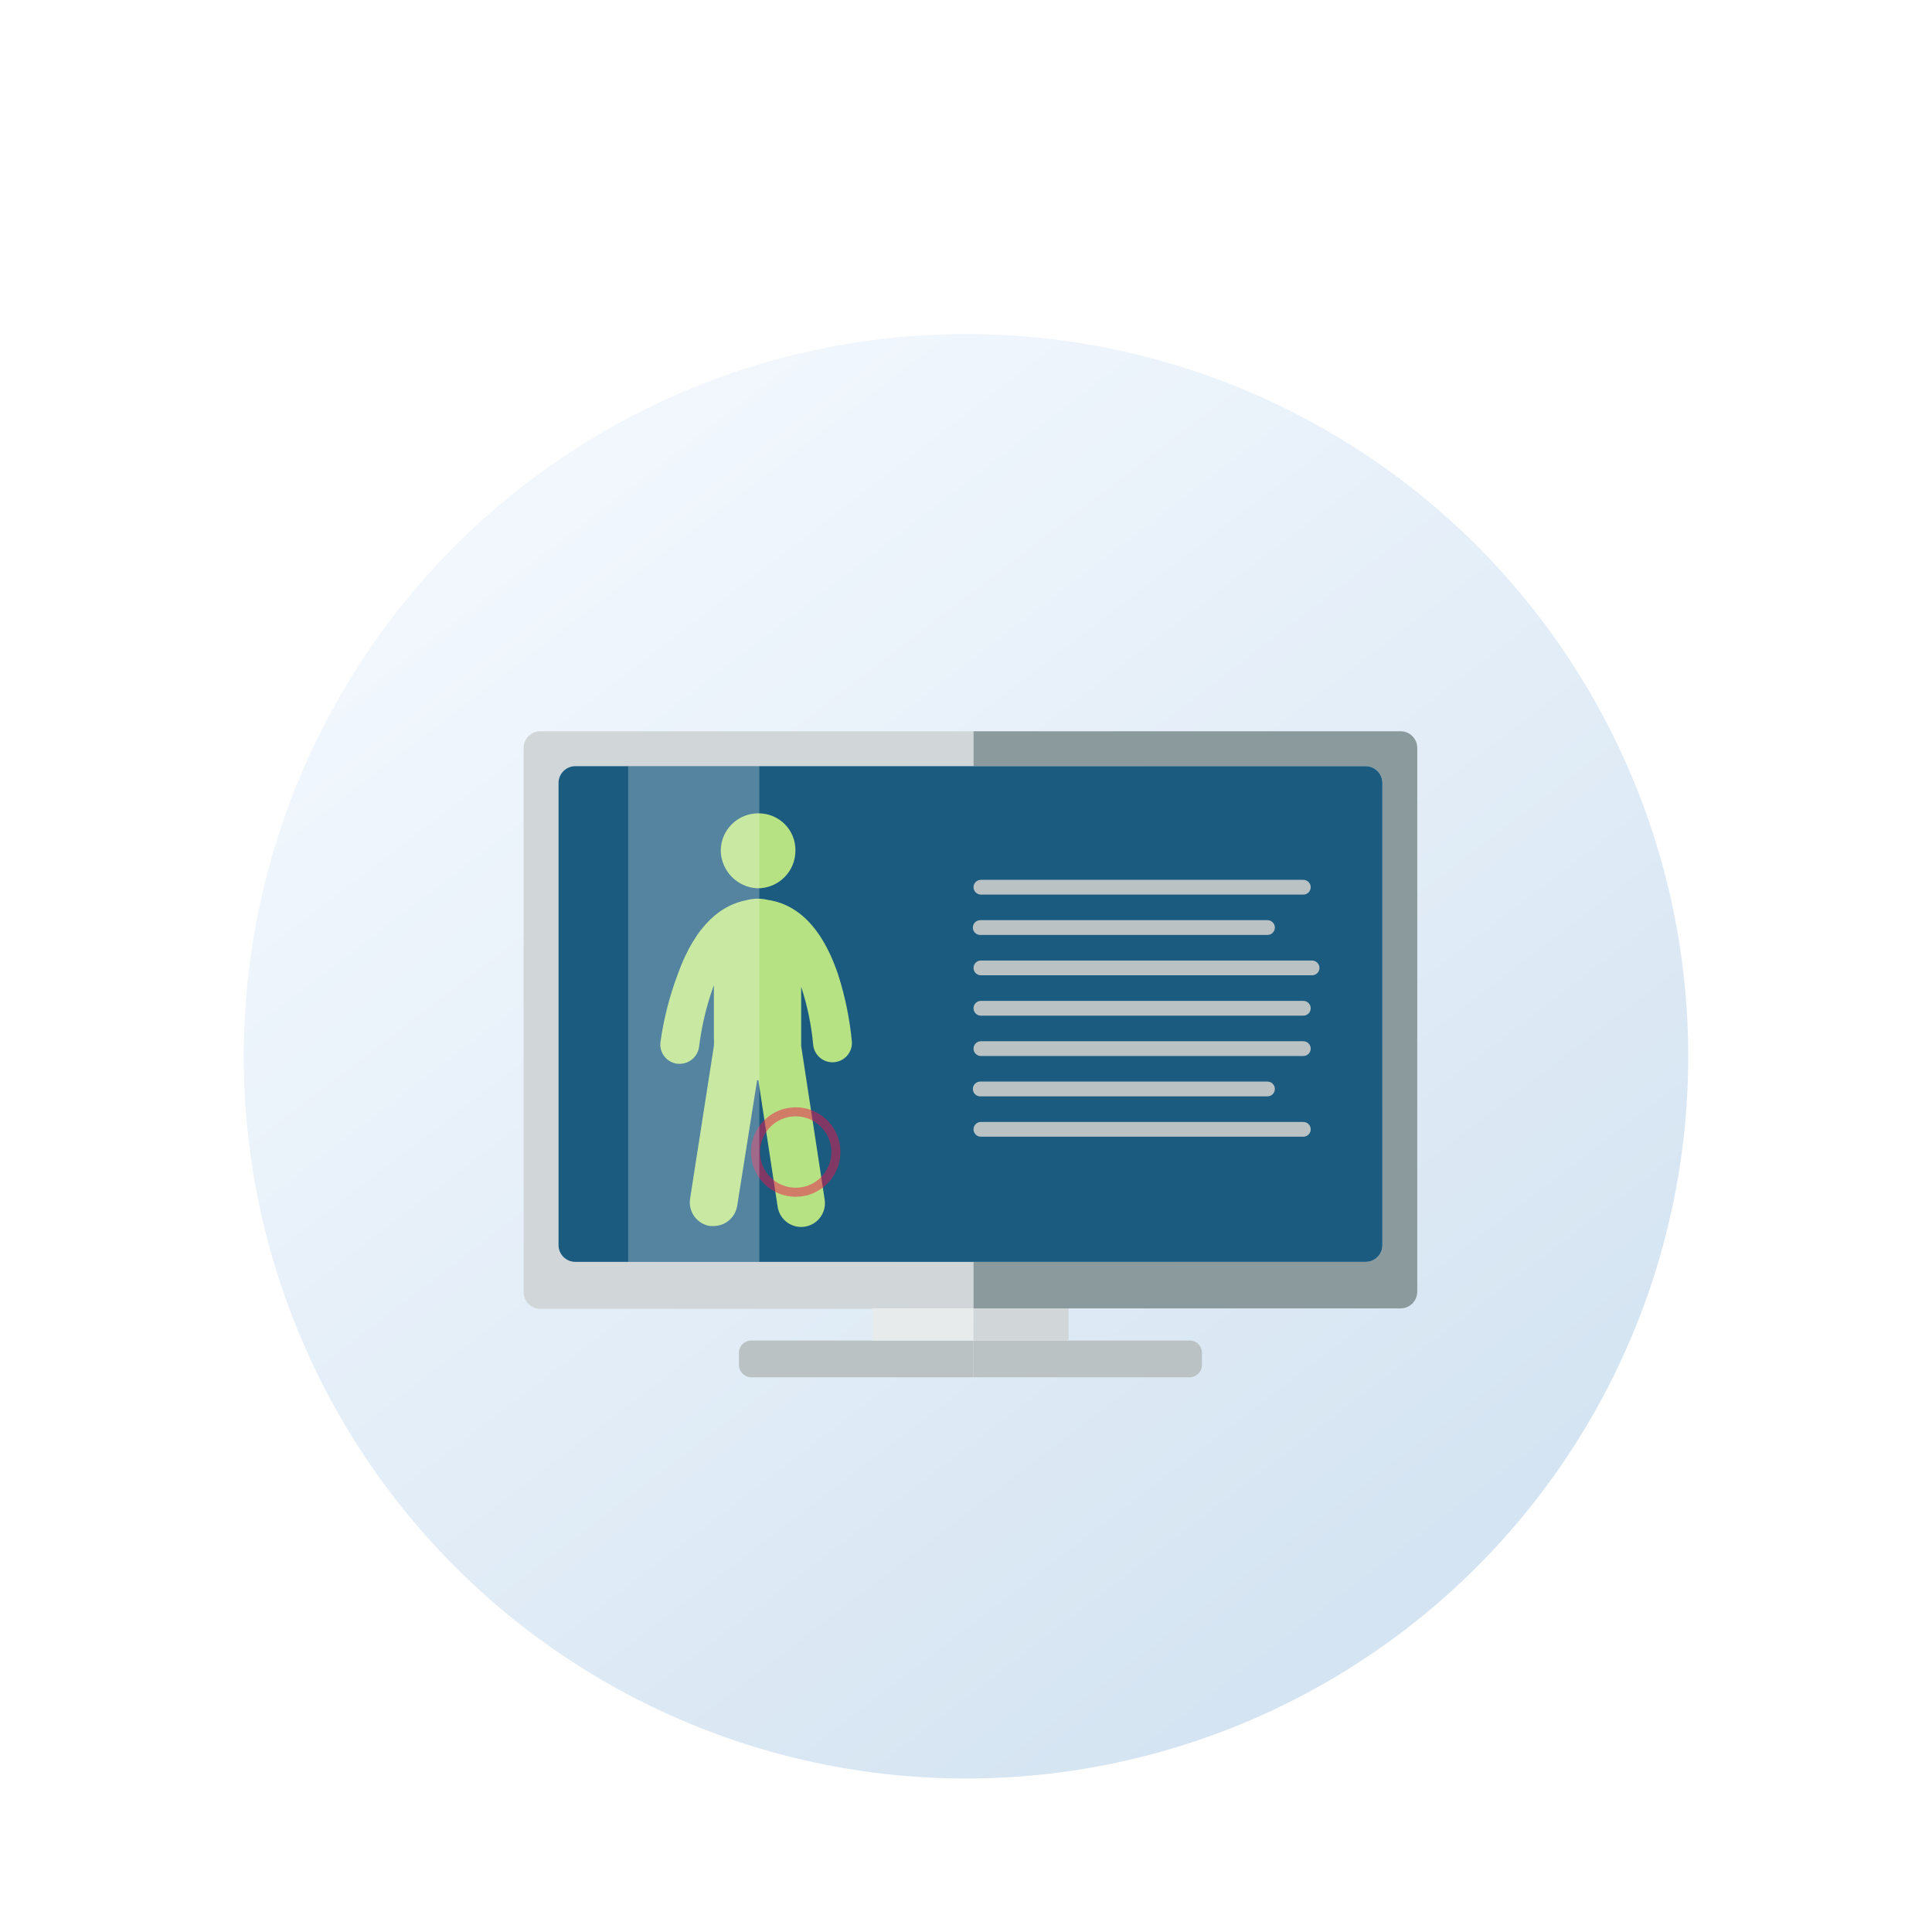 <?xml version="1.0" encoding="UTF-8"?>
<svg width="214px" height="214px" viewBox="0 0 214 214" version="1.1" xmlns="http://www.w3.org/2000/svg" xmlns:xlink="http://www.w3.org/1999/xlink">
    <title>1.1-slowing</title>
    <defs>
        <filter x="-22.8%" y="-22.8%" width="145.6%" height="145.6%" filterUnits="objectBoundingBox" id="filter-1">
            <feOffset dx="0" dy="10" in="SourceAlpha" result="shadowOffsetOuter1"></feOffset>
            <feGaussianBlur stdDeviation="4.5" in="shadowOffsetOuter1" result="shadowBlurOuter1"></feGaussianBlur>
            <feColorMatrix values="0 0 0 0 0   0 0 0 0 0   0 0 0 0 0  0 0 0 0.18 0" type="matrix" in="shadowBlurOuter1" result="shadowMatrixOuter1"></feColorMatrix>
            <feMerge>
                <feMergeNode in="shadowMatrixOuter1"></feMergeNode>
                <feMergeNode in="SourceGraphic"></feMergeNode>
            </feMerge>
        </filter>
        <linearGradient x1="88.141%" y1="100%" x2="11.714%" y2="0%" id="linearGradient-2">
            <stop stop-color="#D0E1F0" offset="0%"></stop>
            <stop stop-color="#F6FAFF" offset="100%"></stop>
        </linearGradient>
        <circle id="path-3" cx="80" cy="80" r="80"></circle>
    </defs>
    <g id="1.0---Treating" stroke="none" stroke-width="1" fill="none" fill-rule="evenodd">
        <g id="1.1-why-desk" transform="translate(-327, -1640)">
            <g id="1.1-slowing" filter="url(#filter-1)" transform="translate(354, 1667)">
                <mask id="mask-4" fill="white">
                    <use xlink:href="#path-3"></use>
                </mask>
                <use id="Mask" fill="url(#linearGradient-2)" xlink:href="#path-3"></use>
                <g id="Slowing_the_progression2" mask="url(#mask-4)">
                    <g transform="translate(31, 44)">
                        <path d="M49.833,58.773 L5.727,58.773 C4.704,58.773 3.872,57.948 3.864,56.924 L3.864,5.727 C3.864,4.698 4.698,3.864 5.727,3.864 L49.833,3.864 L49.833,0 L1.848,0 C0.828,0 0,0.828 0,1.848 L0,62.121 C0,63.142 0.828,63.97 1.848,63.97 L49.833,63.97 L49.833,58.773 Z" id="Path" stroke="none" fill="#D1D6D8" fill-rule="nonzero"></path>
                        <path d="M97.136,0 L49.833,0 L49.833,3.864 L93.273,3.864 C94.296,3.872 95.121,4.704 95.121,5.727 L95.121,56.924 C95.121,57.945 94.294,58.773 93.273,58.773 L49.833,58.773 L49.833,63.924 L97.136,63.924 C98.14,63.924 98.96,63.124 98.985,62.121 L98.985,1.848 C98.985,0.828 98.157,0 97.136,0 Z" id="Path" stroke="none" fill="#8B9A9D" fill-rule="nonzero"></path>
                        <path d="M93.273,3.864 L5.727,3.864 C4.698,3.864 3.864,4.698 3.864,5.727 L3.864,56.924 C3.872,57.948 4.704,58.773 5.727,58.773 L93.273,58.773 C94.294,58.773 95.121,57.945 95.121,56.924 L95.121,5.727 C95.121,4.704 94.296,3.872 93.273,3.864 Z" id="Path" stroke="none" fill="#1B5B7F" fill-rule="nonzero"></path>
                        <path d="M49.833,71.561 L73.758,71.561 C74.519,71.561 75.136,70.943 75.136,70.182 L75.136,68.848 C75.136,68.484 74.991,68.135 74.732,67.879 C74.473,67.623 74.122,67.481 73.758,67.485 L49.833,67.485 L49.833,71.561 Z" id="Path" stroke="none" fill="#BAC2C4" fill-rule="nonzero"></path>
                        <path d="M38.621,67.485 L25.227,67.485 C24.863,67.481 24.512,67.623 24.253,67.879 C23.994,68.135 23.848,68.484 23.848,68.848 L23.848,70.182 C23.848,70.943 24.466,71.561 25.227,71.561 L49.833,71.561 L49.833,67.485 L38.621,67.485 Z" id="Path" stroke="none" fill="#BAC2C4" fill-rule="nonzero"></path>
                        <rect id="Rectangle" stroke="none" fill="#E8EBEB" fill-rule="nonzero" x="38.621" y="63.924" width="11.197" height="3.561"></rect>
                        <rect id="Rectangle" stroke="none" fill="#D1D6D8" fill-rule="nonzero" x="49.833" y="63.924" width="10.53" height="3.561"></rect>
                        <path d="M86.364,18.091 L50.652,18.091 C50.2,18.091 49.833,17.725 49.833,17.273 C49.833,16.821 50.2,16.455 50.652,16.455 L86.364,16.455 C86.816,16.455 87.182,16.821 87.182,17.273 C87.182,17.725 86.816,18.091 86.364,18.091 Z" id="Path" stroke="none" fill="#BAC2C4" fill-rule="nonzero"></path>
                        <path d="M82.394,22.561 L50.576,22.561 C50.124,22.561 49.758,22.194 49.758,21.742 C49.758,21.291 50.124,20.924 50.576,20.924 L82.394,20.924 C82.846,20.924 83.212,21.291 83.212,21.742 C83.212,22.194 82.846,22.561 82.394,22.561 Z" id="Path" stroke="none" fill="#BAC2C4" fill-rule="nonzero"></path>
                        <path d="M87.333,27.03 L50.652,27.03 C50.2,27.03 49.833,26.664 49.833,26.212 C49.833,25.76 50.2,25.394 50.652,25.394 L87.333,25.394 C87.785,25.394 88.152,25.76 88.152,26.212 C88.152,26.664 87.785,27.03 87.333,27.03 L87.333,27.03 Z" id="Path" stroke="none" fill="#BAC2C4" fill-rule="nonzero"></path>
                        <path d="M86.364,31.5 L50.652,31.5 C50.359,31.5 50.089,31.344 49.943,31.091 C49.797,30.838 49.797,30.526 49.943,30.273 C50.089,30.02 50.359,29.864 50.652,29.864 L86.364,29.864 C86.656,29.864 86.926,30.02 87.072,30.273 C87.218,30.526 87.218,30.838 87.072,31.091 C86.926,31.344 86.656,31.5 86.364,31.5 L86.364,31.5 Z" id="Path" stroke="none" fill="#BAC2C4" fill-rule="nonzero"></path>
                        <path d="M86.364,35.97 L50.652,35.97 C50.2,35.97 49.833,35.603 49.833,35.152 C49.833,34.7 50.2,34.333 50.652,34.333 L86.364,34.333 C86.816,34.333 87.182,34.7 87.182,35.152 C87.182,35.603 86.816,35.97 86.364,35.97 L86.364,35.97 Z" id="Path" stroke="none" fill="#BAC2C4" fill-rule="nonzero"></path>
                        <path d="M82.394,40.439 L50.576,40.439 C50.124,40.439 49.758,40.073 49.758,39.621 C49.758,39.169 50.124,38.803 50.576,38.803 L82.394,38.803 C82.846,38.803 83.212,39.169 83.212,39.621 C83.212,40.073 82.846,40.439 82.394,40.439 L82.394,40.439 Z" id="Path" stroke="none" fill="#BAC2C4" fill-rule="nonzero"></path>
                        <path d="M86.364,44.909 L50.652,44.909 C50.2,44.909 49.833,44.543 49.833,44.091 C49.833,43.639 50.2,43.273 50.652,43.273 L86.364,43.273 C86.816,43.273 87.182,43.639 87.182,44.091 C87.182,44.308 87.096,44.516 86.942,44.669 C86.789,44.823 86.581,44.909 86.364,44.909 Z" id="Path" stroke="none" fill="#BAC2C4" fill-rule="nonzero"></path>
                        <path d="M36.364,34.439 C36.13,31.907 35.622,29.408 34.848,26.985 C32.818,20.924 29.682,19.061 27.076,18.682 C26.704,18.59 26.322,18.544 25.939,18.545 L25.939,18.545 C25.494,18.544 25.05,18.605 24.621,18.727 C22.106,19.212 19.121,21.167 17.045,26.985 C16.144,29.398 15.509,31.903 15.152,34.455 C15.088,35.023 15.253,35.594 15.612,36.041 C15.97,36.487 16.491,36.772 17.061,36.833 L17.303,36.833 C18.399,36.825 19.317,35.999 19.439,34.909 C19.713,32.71 20.221,30.546 20.955,28.455 L21.076,28.136 L21.076,33.894 C21.093,34.212 21.093,34.531 21.076,34.848 L18.439,51.773 C18.212,53.216 19.194,54.57 20.636,54.803 L21.045,54.803 C22.342,54.798 23.444,53.855 23.652,52.576 L25.864,38.652 L26,38.652 L28.121,52.561 C28.227,53.52 28.849,54.345 29.742,54.711 C30.635,55.077 31.657,54.925 32.406,54.316 C33.154,53.706 33.51,52.737 33.333,51.788 L30.742,34.848 C30.742,34.773 30.742,34.121 30.742,33.864 L30.742,28.303 C31.432,30.397 31.879,32.562 32.076,34.758 C32.207,35.905 33.221,36.745 34.373,36.659 C35.525,36.574 36.404,35.594 36.364,34.439 L36.364,34.439 Z" id="Path" stroke="none" fill="#B7E284" fill-rule="nonzero"></path>
                        <path d="M25.924,17.394 C27.032,17.398 28.096,16.961 28.88,16.179 C29.665,15.397 30.106,14.335 30.106,13.227 C30.126,12.14 29.71,11.09 28.949,10.312 C28.189,9.535 27.148,9.095 26.061,9.091 C24.952,9.071 23.881,9.495 23.087,10.269 C22.293,11.043 21.841,12.103 21.833,13.212 C21.872,15.471 23.667,17.306 25.924,17.394 L25.924,17.394 Z" id="Path" stroke="none" fill="#B7E284" fill-rule="nonzero"></path>
                        <circle id="Oval" stroke="#EA174B" stroke-width="1" fill="none" opacity="0.5" cx="30.136" cy="46.606" r="4.455"></circle>
                        <rect id="Rectangle" stroke="none" fill="#FFFFFF" fill-rule="nonzero" opacity="0.25" x="11.576" y="3.864" width="14.53" height="54.909"></rect>
                    </g>
                </g>
            </g>
        </g>
    </g>
</svg>